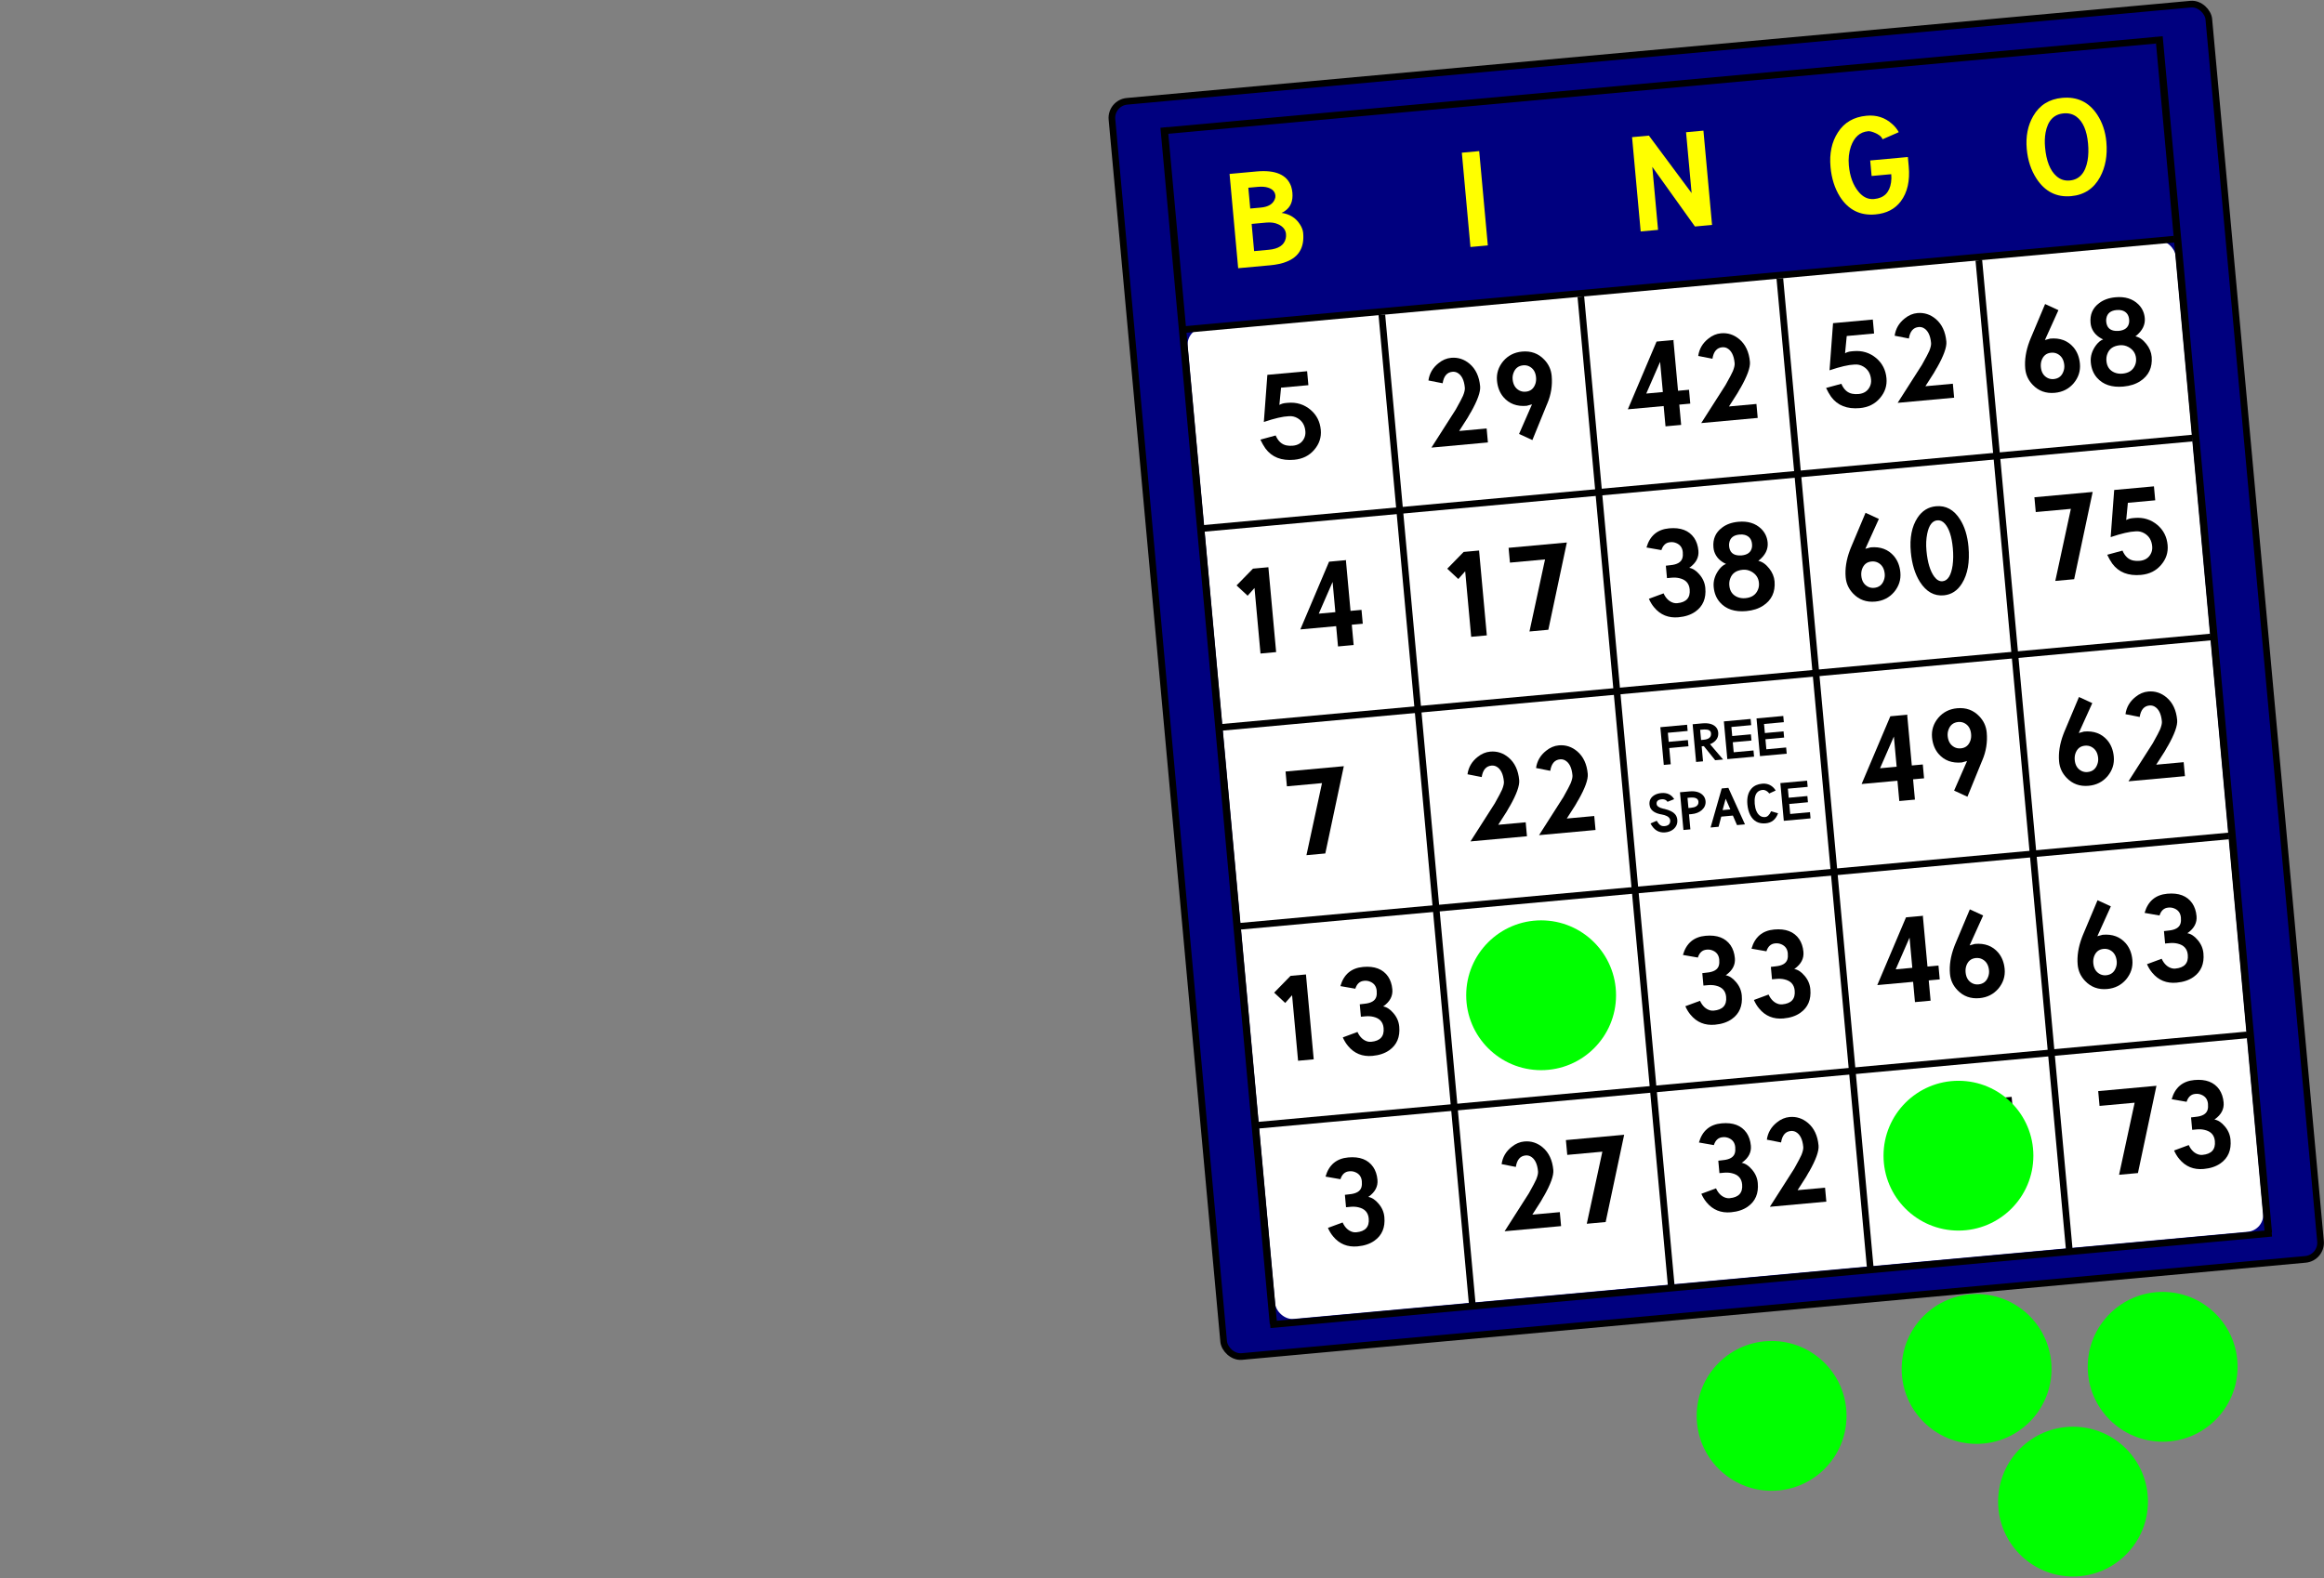 <?xml version="1.0"?><svg width="697.907" height="474.077" xmlns="http://www.w3.org/2000/svg">
 <rect width="100%" height="100%" fill="#808080" stroke="none"/>
 <title>Bingo Card</title>
 <g>
  <title>Layer 1</title>
  <g transform="matrix(0.996 -0.091 0.091 0.996 15.729 9.223)" id="g3846">
   <rect ry="5" rx="5" y="50.476" x="314.409" height="378.571" width="330.714" id="rect2858-7" stroke-dashoffset="0" stroke-miterlimit="4" stroke-linejoin="round" stroke-linecap="round" stroke-width="2" stroke="#000000" fill-rule="nonzero" fill="#00007f"/>
   <g id="g3014-4">
    <rect id="rect3012-0" width="297.936" height="298.946" x="330.821" y="120.275" rx="5.138" ry="5.156" stroke-width="2.059" fill-rule="nonzero" fill="#ffffff"/>
    <g id="g2839-9">
     <path id="path2818-48" d="m328.772,420.312l301.987,0l0,0" stroke-miterlimit="4" stroke-width="2.01" stroke="#000000" fill="none"/>
     <path id="path2818-1-8" d="m329.766,60.312l299.003,0l0,0" stroke-miterlimit="4" stroke-width="2" stroke="#000000" fill="none"/>
     <path id="path2818-4-2" d="m329.766,360.312l299.003,0l0,0" stroke-miterlimit="4" stroke-width="2" stroke="#000000" fill="none"/>
     <path id="path2818-9-4" d="m329.766,300.312l299.003,0l0,0" stroke-miterlimit="4" stroke-width="2" stroke="#000000" fill="none"/>
     <path id="path2818-8-5" d="m329.766,240.312l299.003,0l0,0" stroke-miterlimit="4" stroke-width="2" stroke="#000000" fill="none"/>
     <path id="path2818-2-5" d="m329.766,180.312l299.003,0l0,0" stroke-miterlimit="4" stroke-width="2" stroke="#000000" fill="none"/>
     <path id="path2818-5-1" d="m329.766,120.312l299.003,0l0,0" stroke-miterlimit="4" stroke-width="2" stroke="#000000" fill="none"/>
     <path id="path2818-7-71" d="m329.766,420.106l0,-360.802l0,0" stroke-miterlimit="4" stroke-width="2.197" stroke="#000000" fill="none"/>
     <path id="path2818-7-1-1" d="m389.766,420.295l0,-298.997l0,0" stroke-miterlimit="4" stroke-width="2" stroke="#000000" fill="none"/>
     <path id="path2818-7-5-5" d="m449.766,420.295l0,-298.997l0,0" stroke-miterlimit="4" stroke-width="2" stroke="#000000" fill="none"/>
     <path id="path2818-7-7-2" d="m509.766,420.295l0,-298.997l0,0" stroke-miterlimit="4" stroke-width="2" stroke="#000000" fill="none"/>
     <path id="path2818-7-14-7" d="m569.766,420.295l0,-298.997l0,0" stroke-miterlimit="4" stroke-width="2" stroke="#000000" fill="none"/>
     <path id="path2818-7-2-6" d="m629.766,420.106l0,-360.793l0,0" stroke-miterlimit="4" stroke-width="2.197" stroke="#000000" fill="none"/>
    </g>
   </g>
   <path id="path2890-1" d="m353.316,90.556l0,8.199l4.44,0c2.934,0 4.72,-0.973 5.36,-2.92c0.133,-0.426 0.2,-0.866 0.2,-1.32c-0,-1.28 -0.68,-2.32 -2.04,-3.12c-0.96,-0.56 -2.134,-0.84 -3.521,-0.84l-4.44,0l0,-0zm0,-10.92l0,6.281l3.201,0c2.213,0 3.679,-0.707 4.399,-2.12c0.186,-0.347 0.28,-0.693 0.28,-1.04c-0,-1.173 -0.653,-2.04 -1.959,-2.6c-0.8,-0.347 -1.814,-0.52 -3.041,-0.52l-2.839,0l-0.04,0zm-5.239,-4.64l8.119,0c5.734,0 9.054,1.813 9.961,5.439c0.133,0.614 0.2,1.24 0.2,1.88c-0,2.533 -0.933,4.307 -2.8,5.321c-0.32,0.186 -0.653,0.333 -1,0.439c2.4,0.56 4.133,1.88 5.199,3.96c0.48,0.907 0.72,1.787 0.72,2.64c-0,4.347 -1.947,7.066 -5.84,8.159c-1.387,0.4 -3.014,0.601 -4.88,0.601l-9.679,0l0,-28.44z" fill="#ffff00"/>
   <path id="path2887-4" d="m418.112,103.435l0,-28.44l5.239,0l0,28.44l-5.239,0z" fill="#ffff00"/>
   <path id="path2884-2" d="m469.439,103.435l0,-28.44l5.079,0l11.2,18.359l0,-18.359l5.24,0l0,28.44l-5.16,0l-11.121,-19l0,19l-5.239,0z" fill="#ffff00"/>
   <path id="path2881-3" d="m540.126,104.755c-4.613,0 -8,-2.093 -10.16,-6.281c-1.333,-2.64 -2,-5.68 -2,-9.12c0,-4.106 1.053,-7.493 3.159,-10.16c2.161,-2.799 5.174,-4.199 9.041,-4.199c2.987,0 5.453,1.053 7.4,3.159c0.747,0.774 1.334,1.654 1.76,2.64l-5.04,1.68c-0.24,-0.853 -1.04,-1.613 -2.4,-2.28c-0.693,-0.347 -1.267,-0.52 -1.72,-0.52c-2.454,0 -4.307,1.374 -5.56,4.121c-0.746,1.68 -1.119,3.533 -1.119,5.559c0,3.307 0.72,6.014 2.159,8.12c1.173,1.76 2.667,2.64 4.48,2.64c2.961,0 4.801,-1.507 5.52,-4.52c0.187,-0.773 0.281,-1.586 0.281,-2.44l-5.92,0l0,-4.68l11.36,0l0,2.841c0,4.347 -1.107,7.747 -3.32,10.2c-1.947,2.16 -4.587,3.24 -7.92,3.24z" fill="#ffff00"/>
   <path id="path2893-2" d="m605.613,89.354c0,-3.92 -0.92,-6.707 -2.76,-8.359c-1.013,-0.88 -2.253,-1.32 -3.719,-1.32c-2.96,0 -4.933,1.746 -5.92,5.239c-0.373,1.334 -0.559,2.814 -0.559,4.44c0,4.08 0.867,7.041 2.6,8.881c1.039,1.12 2.332,1.68 3.879,1.68c2.907,0 4.867,-1.84 5.88,-5.52c0.399,-1.493 0.599,-3.173 0.599,-5.04zm-18.479,0c0,-3.813 0.946,-7.052 2.839,-9.719c2.187,-3.093 5.24,-4.64 9.16,-4.64c4.534,0 7.867,1.987 10,5.959c1.333,2.48 1.999,5.28 1.999,8.4c0,4.054 -0.946,7.507 -2.839,10.36c-2.187,3.28 -5.24,4.921 -9.16,4.921c-4.4,0 -7.694,-2.054 -9.88,-6.161c-1.413,-2.666 -2.119,-5.706 -2.119,-9.12z" fill="#ffff00"/>
   <path id="path3593" d="m359.149,149.084c-1.752,-0.096 -4.284,0.252 -7.596,1.045l2.34,-14.004l11.988,0l0,4.212l-8.244,0l-0.972,5.112c0.576,-0.264 1.212,-0.397 1.908,-0.397c-0.216,0 -0,0 0.647,0c2.64,0 4.861,0.912 6.661,2.737c1.656,1.704 2.484,3.791 2.484,6.263c0,2.232 -0.828,4.152 -2.484,5.76c-1.656,1.633 -3.756,2.449 -6.301,2.449c-3.84,0 -6.6,-1.392 -8.279,-4.177c-0.456,-0.792 -0.876,-1.716 -1.26,-2.772l4.679,-0.827c0.576,1.775 1.573,2.867 2.988,3.276c0.552,0.168 1.176,0.252 1.872,0.252c1.56,0 2.724,-0.588 3.493,-1.764c0.431,-0.647 0.647,-1.391 0.647,-2.231c-0,-1.8 -0.66,-3.168 -1.98,-4.104c-0.768,-0.552 -1.631,-0.828 -2.592,-0.828z" fill="#000000"/>
   <path id="path3568" d="m344.223,199.528l-2.268,2.125l-3.025,-3.385l5.365,-4.571l4.644,0l0,25.596l-4.716,0l0,-19.764z" fill="#000000"/>
   <path id="path3570" d="m372.31,193.877l0,15.119l3.312,0l0,4.176l-3.312,0l0,6.12l-4.715,0l0,-6.12l-10.801,0l10.44,-19.475l0.36,0l4.715,0l0.109,0l-0.109,0.18zm-4.571,5.975l-5.004,9.109l5.004,0l0,-9.109z" fill="#000000"/>
   <path id="path3545" d="m366.06,255.268l-7.92,25.596l-5.688,0l6.624,-21.132l-10.583,0l0,-4.464l17.567,0z" fill="#000000"/>
   <path id="path3520" d="m344.331,322.355l-2.268,2.125l-3.025,-3.385l5.365,-4.571l4.644,0l0,25.596l-4.716,0l0,-19.764z" fill="#000000"/>
   <path id="path3522" d="m358.343,336.359l4.536,-1.224c0.576,1.608 1.5,2.652 2.772,3.132c0.336,0.12 0.684,0.18 1.044,0.18c2.736,0 4.104,-1.26 4.104,-3.78c-0,-1.824 -0.924,-3.036 -2.772,-3.636c-0.697,-0.24 -1.477,-0.359 -2.34,-0.359l-1.368,0l0,-3.744l1.368,-0.036c2.04,0 3.3,-0.588 3.779,-1.763c0.193,-0.48 0.289,-1.081 0.289,-1.801c0,-1.32 -0.564,-2.28 -1.693,-2.88c-0.527,-0.289 -1.103,-0.433 -1.727,-0.433l-0.109,0c-1.271,0 -2.208,0.708 -2.808,2.125l-4.391,-1.189c1.32,-3.408 3.756,-5.112 7.308,-5.112c3.456,0 5.855,1.176 7.199,3.529c0.624,1.128 0.936,2.448 0.936,3.959c-0,1.992 -1.02,3.588 -3.06,4.788c-0.048,0 -0.108,0.024 -0.18,0.073c1.08,0.288 2.052,1.056 2.916,2.304c0.912,1.272 1.368,2.664 1.368,4.176c-0,3.144 -1.212,5.412 -3.635,6.804c-1.416,0.816 -3.144,1.224 -5.184,1.224c-3.024,0 -5.364,-1.212 -7.02,-3.635c-0.552,-0.792 -0.995,-1.693 -1.332,-2.7l0,0z" fill="#000000"/>
   <path id="path3497" d="m348.691,392.931l4.536,-1.224c0.576,1.608 1.5,2.652 2.772,3.132c0.336,0.12 0.684,0.18 1.044,0.18c2.736,0 4.104,-1.26 4.104,-3.78c-0,-1.824 -0.924,-3.036 -2.772,-3.636c-0.697,-0.239 -1.477,-0.359 -2.34,-0.359l-1.368,0l0,-3.744l1.368,-0.036c2.04,0 3.3,-0.588 3.779,-1.763c0.193,-0.48 0.289,-1.081 0.289,-1.801c-0,-1.32 -0.564,-2.28 -1.693,-2.88c-0.527,-0.289 -1.103,-0.433 -1.727,-0.433l-0.109,0c-1.271,0 -2.208,0.708 -2.808,2.125l-4.391,-1.189c1.32,-3.408 3.756,-5.112 7.308,-5.112c3.456,0 5.855,1.176 7.199,3.529c0.624,1.128 0.936,2.448 0.936,3.959c-0,1.992 -1.02,3.588 -3.06,4.788c-0.048,0 -0.108,0.024 -0.18,0.073c1.08,0.288 2.052,1.056 2.916,2.304c0.912,1.272 1.368,2.664 1.368,4.176c-0,3.144 -1.212,5.412 -3.635,6.804c-1.416,0.816 -3.144,1.224 -5.184,1.224c-3.024,0 -5.364,-1.212 -7.02,-3.635c-0.552,-0.792 -0.995,-1.693 -1.332,-2.7l0,0z" fill="#000000"/>
   <path id="path3588" d="m406.077,143.433l-4.176,-1.224c0.48,-2.064 1.644,-3.696 3.491,-4.897c1.248,-0.839 2.556,-1.259 3.924,-1.259c2.064,0 3.852,0.768 5.364,2.304c1.68,1.728 2.52,4.068 2.52,7.02c0,1.655 -1.176,4.175 -3.528,7.56c0.096,-0.168 -0.264,0.335 -1.08,1.512l-2.881,3.708l8.28,0l0,4.212l-17.028,0l8.316,-10.728c1.368,-1.992 2.22,-3.3 2.555,-3.924c0.505,-0.984 0.757,-1.763 0.757,-2.339c0,-2.328 -0.624,-3.9 -1.872,-4.716c-0.432,-0.264 -0.9,-0.397 -1.404,-0.397c-1.632,0 -2.712,1.056 -3.24,3.168z" fill="#000000"/>
   <path id="path3590" d="m427.108,144.153c0,1.608 0.564,2.785 1.692,3.529c0.552,0.36 1.188,0.539 1.908,0.539c1.44,0 2.472,-0.708 3.096,-2.124c0.24,-0.576 0.36,-1.2 0.36,-1.872c0,-1.608 -0.588,-2.773 -1.764,-3.493c-0.528,-0.312 -1.104,-0.468 -1.728,-0.468c-1.488,0 -2.543,0.696 -3.167,2.089c-0.264,0.576 -0.397,1.176 -0.397,1.8zm5.112,8.029l-1.619,0.288c-2.952,0 -5.197,-1.08 -6.732,-3.24c-0.984,-1.416 -1.475,-3.109 -1.475,-5.077c0,-2.183 0.804,-4.079 2.411,-5.688c1.608,-1.56 3.576,-2.34 5.904,-2.34c2.664,0 4.788,0.996 6.372,2.988c1.2,1.488 1.8,3.179 1.8,5.076c0,2.904 -0.696,5.64 -2.087,8.208c-0.12,0.216 -0.204,0.372 -0.252,0.468l-5.184,10.009l-3.816,-2.196l4.679,-8.496z" fill="#000000"/>
   <path id="path3563" d="m407.678,200.284l-2.268,2.125l-3.025,-3.385l5.365,-4.571l4.644,0l0,25.596l-4.716,0l0,-19.764z" fill="#000000"/>
   <path id="path3565" d="m438.862,194.452l-7.92,25.596l-5.688,0l6.624,-21.132l-10.583,0l0,-4.464l17.567,0z" fill="#000000"/>
   <path id="path3540" d="m406.994,262.288l-4.176,-1.224c0.48,-2.064 1.644,-3.696 3.491,-4.897c1.248,-0.839 2.556,-1.259 3.924,-1.259c2.064,0 3.852,0.768 5.364,2.304c1.68,1.728 2.52,4.068 2.52,7.02c0,1.655 -1.176,4.175 -3.528,7.56c0.096,-0.168 -0.264,0.335 -1.08,1.512l-2.881,3.708l8.28,0l0,4.212l-17.028,0l8.316,-10.728c1.368,-1.992 2.22,-3.3 2.555,-3.924c0.505,-0.984 0.757,-1.763 0.757,-2.339c0,-2.328 -0.624,-3.901 -1.872,-4.716c-0.432,-0.264 -0.9,-0.397 -1.404,-0.397c-1.632,0 -2.712,1.056 -3.24,3.168z" fill="#000000"/>
   <path id="path3542" d="m427.666,262.288l-4.176,-1.224c0.48,-2.064 1.644,-3.696 3.491,-4.897c1.248,-0.839 2.556,-1.259 3.924,-1.259c2.064,0 3.852,0.768 5.364,2.304c1.68,1.728 2.52,4.068 2.52,7.02c0,1.655 -1.176,4.175 -3.528,7.56c0.096,-0.168 -0.264,0.335 -1.08,1.512l-2.881,3.708l8.28,0l0,4.212l-17.028,0l8.316,-10.728c1.368,-1.992 2.22,-3.3 2.555,-3.924c0.505,-0.984 0.757,-1.763 0.757,-2.339c0,-2.328 -0.624,-3.901 -1.872,-4.716c-0.432,-0.264 -0.9,-0.397 -1.404,-0.397c-1.632,0 -2.712,1.056 -3.24,3.168z" fill="#000000"/>
   <path id="path3515" d="m405.699,322.499l-4.176,-1.224c0.48,-2.064 1.644,-3.696 3.491,-4.897c1.248,-0.839 2.556,-1.259 3.924,-1.259c2.064,0 3.852,0.768 5.364,2.304c1.68,1.728 2.52,4.068 2.52,7.02c0,1.655 -1.176,4.175 -3.528,7.56c0.096,-0.168 -0.264,0.335 -1.08,1.512l-2.881,3.708l8.28,0l0,4.212l-17.028,0l8.316,-10.728c1.368,-1.992 2.22,-3.3 2.555,-3.924c0.505,-0.984 0.757,-1.763 0.757,-2.339c0,-2.328 -0.624,-3.9 -1.872,-4.716c-0.432,-0.264 -0.9,-0.397 -1.404,-0.397c-1.632,0 -2.712,1.056 -3.24,3.168z" fill="#000000"/>
   <path id="path3517" d="m430.006,338.123c1.848,0 3.156,-0.696 3.924,-2.087c0.36,-0.624 0.539,-1.332 0.539,-2.125c0,-1.512 -0.66,-2.711 -1.98,-3.599c-0.768,-0.504 -1.596,-0.756 -2.484,-0.756c-1.992,0 -3.336,0.78 -4.032,2.339c-0.288,0.601 -0.432,1.273 -0.432,2.016c0,1.704 0.708,2.929 2.124,3.673c0.697,0.36 1.477,0.539 2.34,0.539zm-3.456,-16.019c0,1.775 0.876,2.795 2.629,3.06c0.264,0.048 0.539,0.071 0.827,0.071c1.848,0 2.964,-0.72 3.349,-2.16c0.072,-0.288 0.108,-0.612 0.108,-0.971c0,-1.44 -0.636,-2.412 -1.908,-2.917c-0.456,-0.168 -0.984,-0.252 -1.584,-0.252c-1.775,0 -2.867,0.72 -3.275,2.16c-0.097,0.312 -0.145,0.648 -0.145,1.009l0,0zm3.42,-7.02c2.881,0 5.101,0.912 6.66,2.736c1.033,1.224 1.549,2.652 1.549,4.285c0,2.016 -1.044,3.72 -3.132,5.112c0,0 -0.06,0.036 -0.18,0.108c1.128,0.312 2.148,1.164 3.06,2.555c0.84,1.272 1.26,2.616 1.26,4.032c-0.048,3.193 -1.392,5.497 -4.032,6.913c-1.464,0.792 -3.204,1.188 -5.22,1.188c-3.48,0 -6.037,-1.116 -7.668,-3.348c-0.96,-1.32 -1.44,-2.904 -1.44,-4.753c0,-1.848 0.696,-3.54 2.089,-5.076c0.768,-0.816 1.512,-1.308 2.232,-1.475c-1.704,-0.984 -2.76,-2.305 -3.168,-3.961c-0.096,-0.408 -0.144,-0.84 -0.144,-1.295c0,-2.544 1.044,-4.453 3.132,-5.725c1.367,-0.864 3.035,-1.295 5.003,-1.295z" fill="#000000"/>
   <path id="path3492" d="m406.544,379.826l-4.176,-1.224c0.48,-2.064 1.644,-3.696 3.491,-4.897c1.248,-0.839 2.556,-1.259 3.924,-1.259c2.064,0 3.852,0.768 5.364,2.304c1.68,1.728 2.52,4.068 2.52,7.02c0,1.655 -1.176,4.175 -3.528,7.56c0.096,-0.168 -0.264,0.335 -1.08,1.512l-2.881,3.708l8.28,0l0,4.212l-17.028,0l8.316,-10.728c1.368,-1.992 2.22,-3.3 2.555,-3.924c0.505,-0.984 0.757,-1.763 0.757,-2.339c0,-2.328 -0.624,-3.9 -1.872,-4.716c-0.432,-0.264 -0.9,-0.397 -1.404,-0.397c-1.632,0 -2.712,1.056 -3.24,3.168z" fill="#000000"/>
   <path id="path3494" d="m439.815,373.167l-7.92,25.596l-5.688,0l6.624,-21.132l-10.583,0l0,-4.464l17.567,0z" fill="#000000"/>
   <path id="path3583" d="m476.253,136.99l0,15.119l3.312,0l0,4.176l-3.312,0l0,6.12l-4.715,0l0,-6.12l-10.801,0l10.44,-19.475l0.36,0l4.715,0l0.109,0l-0.109,0.18zm-4.571,5.975l-5.004,9.109l5.004,0l0,-9.109z" fill="#000000"/>
   <path id="path3585" d="m487.421,143.469l-4.176,-1.224c0.48,-2.064 1.644,-3.696 3.491,-4.897c1.248,-0.839 2.556,-1.259 3.924,-1.259c2.064,0 3.852,0.768 5.364,2.304c1.68,1.728 2.52,4.068 2.52,7.02c0,1.655 -1.176,4.175 -3.528,7.56c0.096,-0.168 -0.264,0.335 -1.08,1.512l-2.881,3.708l8.28,0l0,4.212l-17.028,0l8.316,-10.728c1.368,-1.992 2.22,-3.3 2.555,-3.924c0.505,-0.984 0.757,-1.763 0.757,-2.339c0,-2.328 -0.624,-3.901 -1.872,-4.716c-0.432,-0.264 -0.9,-0.397 -1.404,-0.397c-1.632,0 -2.712,1.056 -3.24,3.168z" fill="#000000"/>
   <path id="path3558" d="m461.853,213.532l4.536,-1.224c0.576,1.608 1.5,2.652 2.772,3.132c0.336,0.12 0.684,0.18 1.044,0.18c2.736,0 4.104,-1.26 4.104,-3.78c0,-1.824 -0.924,-3.036 -2.772,-3.636c-0.697,-0.239 -1.477,-0.359 -2.34,-0.359l-1.368,0l0,-3.744l1.368,-0.036c2.04,0 3.3,-0.588 3.779,-1.763c0.193,-0.48 0.289,-1.081 0.289,-1.801c0,-1.32 -0.564,-2.28 -1.693,-2.88c-0.527,-0.289 -1.103,-0.433 -1.727,-0.433l-0.109,0c-1.271,0 -2.208,0.708 -2.808,2.125l-4.391,-1.189c1.32,-3.408 3.756,-5.112 7.308,-5.112c3.456,0 5.855,1.176 7.199,3.529c0.624,1.128 0.936,2.448 0.936,3.959c0,1.992 -1.02,3.588 -3.06,4.788c-0.048,0 -0.108,0.024 -0.18,0.073c1.08,0.288 2.052,1.056 2.916,2.304c0.912,1.272 1.368,2.664 1.368,4.176c0,3.144 -1.212,5.412 -3.635,6.804c-1.416,0.816 -3.144,1.224 -5.184,1.224c-3.024,0 -5.364,-1.212 -7.02,-3.635c-0.552,-0.792 -0.995,-1.693 -1.332,-2.7l0,0z" fill="#000000"/>
   <path id="path3560" d="m490.733,215.98c1.848,0 3.156,-0.696 3.924,-2.087c0.36,-0.624 0.539,-1.332 0.539,-2.125c0,-1.512 -0.66,-2.711 -1.98,-3.599c-0.768,-0.504 -1.596,-0.756 -2.484,-0.756c-1.992,0 -3.336,0.78 -4.032,2.339c-0.288,0.601 -0.432,1.273 -0.432,2.016c0,1.704 0.708,2.929 2.124,3.673c0.697,0.36 1.477,0.539 2.34,0.539zm-3.456,-16.019c0,1.775 0.876,2.795 2.629,3.06c0.264,0.048 0.539,0.071 0.827,0.071c1.848,0 2.964,-0.72 3.349,-2.16c0.072,-0.288 0.108,-0.612 0.108,-0.971c0,-1.44 -0.636,-2.412 -1.908,-2.917c-0.456,-0.168 -0.984,-0.252 -1.584,-0.252c-1.775,0 -2.867,0.72 -3.275,2.16c-0.097,0.312 -0.145,0.648 -0.145,1.009zm3.42,-7.02c2.881,0 5.101,0.912 6.66,2.736c1.033,1.224 1.549,2.652 1.549,4.285c0,2.016 -1.044,3.72 -3.132,5.112c0,0 -0.06,0.036 -0.18,0.108c1.128,0.312 2.148,1.164 3.06,2.555c0.84,1.272 1.26,2.616 1.26,4.032c-0.048,3.193 -1.392,5.497 -4.032,6.913c-1.464,0.792 -3.204,1.188 -5.22,1.188c-3.48,0 -6.037,-1.116 -7.668,-3.348c-0.96,-1.32 -1.44,-2.904 -1.44,-4.753c0,-1.848 0.696,-3.54 2.089,-5.076c0.768,-0.816 1.512,-1.308 2.232,-1.475c-1.704,-0.984 -2.76,-2.305 -3.168,-3.961c-0.096,-0.408 -0.144,-0.84 -0.144,-1.295c0,-2.544 1.044,-4.453 3.132,-5.725c1.367,-0.864 3.035,-1.295 5.003,-1.295z" fill="#000000"/>
   <path id="path3510" d="m461.619,336.395l4.536,-1.224c0.576,1.608 1.5,2.652 2.772,3.132c0.336,0.12 0.684,0.18 1.044,0.18c2.736,0 4.104,-1.26 4.104,-3.78c0,-1.824 -0.924,-3.036 -2.772,-3.636c-0.697,-0.24 -1.477,-0.359 -2.34,-0.359l-1.368,0l0,-3.744l1.368,-0.036c2.04,0 3.3,-0.588 3.779,-1.763c0.193,-0.48 0.289,-1.081 0.289,-1.801c0,-1.32 -0.564,-2.28 -1.693,-2.88c-0.527,-0.289 -1.103,-0.433 -1.727,-0.433l-0.109,0c-1.271,0 -2.208,0.708 -2.808,2.125l-4.391,-1.189c1.32,-3.408 3.756,-5.112 7.308,-5.112c3.456,0 5.855,1.176 7.199,3.529c0.624,1.128 0.936,2.448 0.936,3.959c0,1.992 -1.02,3.588 -3.06,4.788c-0.048,0 -0.108,0.024 -0.18,0.072c1.08,0.288 2.052,1.056 2.916,2.304c0.912,1.272 1.368,2.664 1.368,4.176c0,3.144 -1.212,5.412 -3.635,6.804c-1.416,0.816 -3.144,1.224 -5.184,1.224c-3.024,0 -5.364,-1.212 -7.02,-3.635c-0.552,-0.792 -0.995,-1.693 -1.332,-2.7l0,-0z" fill="#000000"/>
   <path id="path3512" d="m482.291,336.395l4.536,-1.224c0.576,1.608 1.5,2.652 2.772,3.132c0.336,0.12 0.684,0.18 1.044,0.18c2.736,0 4.104,-1.26 4.104,-3.78c0,-1.824 -0.924,-3.036 -2.772,-3.636c-0.697,-0.24 -1.477,-0.359 -2.34,-0.359l-1.368,0l0,-3.744l1.368,-0.036c2.04,0 3.3,-0.588 3.779,-1.763c0.193,-0.48 0.289,-1.081 0.289,-1.801c0,-1.32 -0.564,-2.28 -1.693,-2.88c-0.527,-0.289 -1.103,-0.433 -1.727,-0.433l-0.109,0c-1.271,0 -2.208,0.708 -2.808,2.125l-4.391,-1.189c1.32,-3.408 3.756,-5.112 7.308,-5.112c3.456,0 5.855,1.176 7.199,3.529c0.624,1.128 0.936,2.448 0.936,3.959c0,1.992 -1.02,3.588 -3.06,4.788c-0.048,0 -0.108,0.024 -0.18,0.072c1.08,0.288 2.052,1.056 2.916,2.304c0.912,1.272 1.368,2.664 1.368,4.176c0,3.144 -1.212,5.412 -3.635,6.804c-1.416,0.816 -3.144,1.224 -5.184,1.224c-3.024,0 -5.364,-1.212 -7.02,-3.635c-0.552,-0.792 -0.995,-1.693 -1.332,-2.7l0,-0z" fill="#000000"/>
   <path id="path3487" d="m461.277,392.931l4.536,-1.224c0.576,1.608 1.5,2.652 2.772,3.132c0.336,0.12 0.684,0.18 1.044,0.18c2.736,0 4.104,-1.26 4.104,-3.78c0,-1.824 -0.924,-3.036 -2.772,-3.636c-0.697,-0.239 -1.477,-0.359 -2.34,-0.359l-1.368,0l0,-3.744l1.368,-0.036c2.04,0 3.3,-0.588 3.779,-1.763c0.193,-0.48 0.289,-1.081 0.289,-1.801c0,-1.32 -0.564,-2.28 -1.693,-2.88c-0.527,-0.289 -1.103,-0.433 -1.727,-0.433l-0.109,0c-1.271,0 -2.208,0.708 -2.808,2.125l-4.391,-1.189c1.32,-3.408 3.756,-5.112 7.308,-5.112c3.456,0 5.855,1.176 7.199,3.529c0.624,1.128 0.936,2.448 0.936,3.959c0,1.992 -1.02,3.588 -3.06,4.788c-0.048,0 -0.108,0.024 -0.18,0.073c1.08,0.288 2.052,1.056 2.916,2.304c0.912,1.272 1.368,2.664 1.368,4.176c0,3.144 -1.212,5.412 -3.635,6.804c-1.416,0.816 -3.144,1.224 -5.184,1.224c-3.024,0 -5.364,-1.212 -7.02,-3.635c-0.552,-0.792 -0.995,-1.693 -1.332,-2.7l0,0z" fill="#000000"/>
   <path id="path3489" d="m486.522,379.755l-4.176,-1.224c0.48,-2.064 1.644,-3.696 3.491,-4.897c1.248,-0.839 2.556,-1.259 3.924,-1.259c2.064,0 3.852,0.768 5.364,2.304c1.68,1.728 2.52,4.068 2.52,7.02c0,1.655 -1.176,4.175 -3.528,7.56c0.096,-0.168 -0.264,0.335 -1.08,1.512l-2.881,3.708l8.28,0l0,4.212l-17.028,0l8.316,-10.728c1.368,-1.992 2.22,-3.3 2.555,-3.924c0.505,-0.984 0.757,-1.763 0.757,-2.339c0,-2.328 -0.624,-3.9 -1.872,-4.716c-0.432,-0.264 -0.9,-0.397 -1.404,-0.397c-1.632,0 -2.712,1.056 -3.24,3.168z" fill="#000000"/>
   <path id="path3578" d="m529.709,149.084c-1.752,-0.096 -4.284,0.252 -7.596,1.045l2.34,-14.004l11.988,0l0,4.212l-8.244,0l-0.972,5.112c0.576,-0.264 1.212,-0.397 1.908,-0.397c-0.216,0 -0,0 0.647,0c2.64,0 4.861,0.912 6.661,2.737c1.656,1.704 2.484,3.791 2.484,6.263c0,2.232 -0.828,4.152 -2.484,5.76c-1.656,1.633 -3.756,2.449 -6.301,2.449c-3.84,0 -6.6,-1.392 -8.279,-4.177c-0.456,-0.792 -0.876,-1.716 -1.26,-2.772l4.679,-0.827c0.576,1.775 1.573,2.867 2.988,3.276c0.552,0.168 1.176,0.252 1.872,0.252c1.56,0 2.724,-0.588 3.493,-1.764c0.431,-0.647 0.647,-1.391 0.647,-2.231c0,-1.8 -0.66,-3.168 -1.98,-4.104c-0.768,-0.552 -1.631,-0.828 -2.592,-0.828z" fill="#000000"/>
   <path id="path3580" d="m546.709,142.785l-4.176,-1.224c0.48,-2.064 1.644,-3.696 3.491,-4.897c1.248,-0.839 2.556,-1.259 3.924,-1.259c2.064,0 3.852,0.768 5.363,2.304c1.68,1.728 2.52,4.068 2.52,7.02c0,1.655 -1.176,4.175 -3.528,7.56c0.096,-0.168 -0.264,0.335 -1.08,1.512l-2.881,3.708l8.28,0l0,4.212l-17.028,0l8.316,-10.728c1.368,-1.992 2.22,-3.3 2.555,-3.924c0.505,-0.984 0.757,-1.763 0.757,-2.339c0,-2.328 -0.624,-3.9 -1.872,-4.716c-0.432,-0.264 -0.9,-0.397 -1.404,-0.397c-1.632,0 -2.712,1.056 -3.24,3.168z" fill="#000000"/>
   <path id="path3553" d="m533.056,212.525c0,-1.608 -0.564,-2.784 -1.692,-3.528c-0.552,-0.36 -1.188,-0.541 -1.908,-0.541c-1.44,0 -2.472,0.708 -3.096,2.125c-0.24,0.576 -0.36,1.199 -0.36,1.871c0,1.608 0.588,2.773 1.764,3.493c0.528,0.312 1.104,0.468 1.728,0.468c1.488,0 2.543,-0.696 3.167,-2.089c0.264,-0.576 0.397,-1.176 0.397,-1.8zm-5.112,-8.028l1.619,-0.288c2.952,0 5.197,1.08 6.732,3.24c0.984,1.416 1.475,3.108 1.475,5.076c0,2.184 -0.804,4.08 -2.411,5.688c-1.608,1.56 -3.576,2.34 -5.904,2.34c-2.664,0 -4.788,-0.996 -6.372,-2.987c-1.2,-1.488 -1.8,-3.181 -1.8,-5.077c0,-2.568 0.672,-5.244 2.016,-8.028c-0.312,0.624 -0.204,0.408 0.323,-0.648l5.365,-10.08l3.816,2.196l-4.859,8.568z" fill="#000000"/>
   <path id="path3555" d="m541.452,206.693c0,-4.248 0.984,-7.608 2.952,-10.08c1.56,-1.945 3.504,-2.917 5.832,-2.917c3,0 5.28,1.536 6.84,4.609c1.176,2.28 1.764,5.076 1.764,8.388c0,4.608 -0.984,8.208 -2.952,10.8c-1.536,2.04 -3.456,3.06 -5.76,3.06c-2.904,0 -5.16,-1.56 -6.769,-4.68c-1.271,-2.495 -1.907,-5.555 -1.907,-9.179zm4.715,0c0,3.576 0.552,6.264 1.657,8.064c0.647,1.032 1.415,1.548 2.304,1.548c1.584,0 2.736,-1.488 3.456,-4.465c0.36,-1.559 0.539,-3.275 0.539,-5.147c0,-3.48 -0.576,-6.001 -1.728,-7.561c-0.6,-0.792 -1.32,-1.188 -2.16,-1.188c-1.512,0 -2.64,1.248 -3.384,3.744c-0.456,1.512 -0.684,3.18 -0.684,5.004z" fill="#000000"/>
   <path id="path3530" d="m535.918,255.448l0,15.119l3.312,0l0,4.176l-3.312,0l0,6.12l-4.715,0l0,-6.12l-10.801,0l10.44,-19.475l0.36,0l4.715,0l0.109,0l-0.109,0.18zm-4.571,5.975l-5.004,9.109l5.004,0l0,-9.109z" fill="#000000"/>
   <path id="path3532" d="m547.446,262.719c0,1.608 0.564,2.785 1.692,3.529c0.552,0.36 1.188,0.539 1.908,0.539c1.44,0 2.472,-0.708 3.096,-2.124c0.24,-0.576 0.36,-1.2 0.36,-1.872c0,-1.608 -0.588,-2.773 -1.764,-3.493c-0.528,-0.312 -1.104,-0.468 -1.728,-0.468c-1.488,0 -2.543,0.696 -3.167,2.089c-0.264,0.576 -0.397,1.176 -0.397,1.8zm5.112,8.029l-1.619,0.288c-2.952,0 -5.197,-1.08 -6.732,-3.24c-0.984,-1.417 -1.475,-3.109 -1.475,-5.077c0,-2.183 0.804,-4.079 2.411,-5.688c1.608,-1.56 3.576,-2.34 5.904,-2.34c2.664,0 4.788,0.996 6.372,2.988c1.2,1.488 1.8,3.179 1.8,5.076c0,2.904 -0.696,5.64 -2.087,8.208c-0.12,0.216 -0.204,0.372 -0.252,0.468l-5.184,10.009l-3.816,-2.196l4.679,-8.496z" fill="#000000"/>
   <path id="path3505" d="m535.107,316.019l0,15.119l3.312,0l0,4.176l-3.312,0l0,6.12l-4.715,0l0,-6.12l-10.801,0l10.44,-19.475l0.36,0l4.715,0l0.109,0l-0.109,0.18zm-4.571,5.975l-5.004,9.109l5.004,0l0,-9.109z" fill="#000000"/>
   <path id="path3507" d="m553.404,333.983c0,-1.608 -0.564,-2.784 -1.692,-3.528c-0.552,-0.36 -1.188,-0.541 -1.908,-0.541c-1.44,0 -2.472,0.708 -3.096,2.125c-0.24,0.576 -0.36,1.199 -0.36,1.871c0,1.608 0.588,2.773 1.764,3.493c0.528,0.312 1.104,0.468 1.728,0.468c1.487,0 2.543,-0.696 3.167,-2.089c0.264,-0.576 0.397,-1.176 0.397,-1.8zm-5.112,-8.028l1.619,-0.288c2.952,0 5.197,1.08 6.732,3.24c0.984,1.416 1.475,3.108 1.475,5.076c0,2.184 -0.804,4.08 -2.412,5.688c-1.608,1.56 -3.576,2.34 -5.904,2.34c-2.664,0 -4.788,-0.996 -6.372,-2.987c-1.2,-1.488 -1.8,-3.181 -1.8,-5.077c0,-2.568 0.672,-5.244 2.016,-8.028c-0.312,0.624 -0.204,0.408 0.323,-0.648l5.365,-10.08l3.816,2.196l-4.859,8.568z" fill="#000000"/>
   <path id="path3482" d="m529.312,385.37c-1.752,-0.096 -4.284,0.252 -7.596,1.045l2.34,-14.004l11.988,0l0,4.212l-8.244,0l-0.972,5.112c0.576,-0.264 1.212,-0.397 1.908,-0.397c-0.216,0 -0,0 0.647,0c2.64,0 4.861,0.912 6.661,2.737c1.656,1.704 2.484,3.791 2.484,6.263c0,2.232 -0.828,4.152 -2.484,5.76c-1.656,1.633 -3.756,2.449 -6.301,2.449c-3.84,0 -6.6,-1.392 -8.279,-4.177c-0.456,-0.792 -0.876,-1.716 -1.26,-2.772l4.679,-0.827c0.576,1.775 1.573,2.867 2.988,3.276c0.552,0.168 1.176,0.252 1.872,0.252c1.56,0 2.724,-0.588 3.492,-1.764c0.431,-0.647 0.647,-1.391 0.647,-2.231c0,-1.8 -0.66,-3.168 -1.98,-4.104c-0.768,-0.552 -1.632,-0.828 -2.592,-0.828z" fill="#000000"/>
   <path id="path3484" d="m549.984,385.37c-1.752,-0.096 -4.284,0.252 -7.596,1.045l2.34,-14.004l11.988,0l0,4.212l-8.244,0l-0.972,5.112c0.576,-0.264 1.212,-0.397 1.908,-0.397c-0.216,0 -0,0 0.647,0c2.64,0 4.861,0.912 6.661,2.737c1.656,1.704 2.484,3.791 2.484,6.263c0,2.232 -0.828,4.152 -2.484,5.76c-1.656,1.633 -3.756,2.449 -6.301,2.449c-3.84,0 -6.6,-1.392 -8.279,-4.177c-0.456,-0.792 -0.876,-1.716 -1.26,-2.772l4.679,-0.827c0.576,1.775 1.573,2.867 2.988,3.276c0.552,0.168 1.176,0.252 1.872,0.252c1.56,0 2.724,-0.588 3.493,-1.764c0.431,-0.647 0.647,-1.391 0.647,-2.231c0,-1.8 -0.66,-3.168 -1.98,-4.104c-0.768,-0.552 -1.631,-0.828 -2.592,-0.828z" fill="#000000"/>
   <path id="path3573" d="m592.451,154.988c0,-1.608 -0.564,-2.784 -1.692,-3.528c-0.552,-0.36 -1.188,-0.541 -1.908,-0.541c-1.44,0 -2.472,0.708 -3.096,2.125c-0.24,0.576 -0.36,1.199 -0.36,1.871c0,1.608 0.588,2.773 1.764,3.493c0.528,0.312 1.104,0.468 1.728,0.468c1.488,0 2.543,-0.696 3.167,-2.089c0.264,-0.576 0.397,-1.176 0.397,-1.8zm-5.112,-8.028l1.619,-0.288c2.952,0 5.196,1.08 6.732,3.24c0.984,1.416 1.475,3.108 1.475,5.076c0,2.184 -0.804,4.08 -2.411,5.688c-1.608,1.56 -3.576,2.34 -5.904,2.34c-2.664,0 -4.788,-0.996 -6.372,-2.987c-1.2,-1.488 -1.8,-3.181 -1.8,-5.077c0,-2.568 0.672,-5.244 2.016,-8.028c-0.312,0.624 -0.204,0.408 0.323,-0.648l5.365,-10.08l3.816,2.196l-4.859,8.568z" fill="#000000"/>
   <path id="path3575" d="m609.631,159.128c1.848,0 3.156,-0.696 3.924,-2.087c0.36,-0.624 0.539,-1.332 0.539,-2.125c0,-1.512 -0.66,-2.711 -1.98,-3.599c-0.768,-0.504 -1.596,-0.756 -2.484,-0.756c-1.992,0 -3.336,0.78 -4.032,2.339c-0.288,0.601 -0.432,1.273 -0.432,2.016c0,1.704 0.708,2.929 2.124,3.673c0.697,0.36 1.477,0.539 2.34,0.539zm-3.456,-16.019c0,1.775 0.876,2.795 2.629,3.06c0.264,0.048 0.539,0.071 0.827,0.071c1.848,0 2.964,-0.72 3.349,-2.16c0.072,-0.288 0.108,-0.612 0.108,-0.971c0,-1.44 -0.636,-2.412 -1.908,-2.917c-0.456,-0.168 -0.984,-0.252 -1.584,-0.252c-1.775,0 -2.867,0.72 -3.275,2.16c-0.097,0.312 -0.145,0.648 -0.145,1.009zm3.42,-7.02c2.881,0 5.101,0.912 6.66,2.736c1.033,1.224 1.549,2.652 1.549,4.285c0,2.016 -1.044,3.72 -3.132,5.112c0,0 -0.06,0.036 -0.18,0.108c1.128,0.312 2.148,1.164 3.06,2.555c0.84,1.272 1.26,2.616 1.26,4.032c-0.048,3.193 -1.392,5.497 -4.032,6.913c-1.464,0.792 -3.204,1.188 -5.22,1.188c-3.48,0 -6.037,-1.116 -7.668,-3.348c-0.96,-1.32 -1.44,-2.904 -1.44,-4.753c0,-1.848 0.696,-3.54 2.089,-5.076c0.768,-0.816 1.512,-1.308 2.232,-1.475c-1.704,-0.984 -2.76,-2.305 -3.168,-3.961c-0.096,-0.408 -0.144,-0.84 -0.144,-1.295c0,-2.544 1.044,-4.453 3.132,-5.725c1.367,-0.863 3.035,-1.295 5.003,-1.295z" fill="#000000"/>
   <path id="path3548" d="m597.473,193.696l-7.92,25.596l-5.688,0l6.624,-21.132l-10.583,0l0,-4.464l17.567,0z" fill="#000000"/>
   <path id="path3550" d="m609.217,206.656c-1.752,-0.096 -4.284,0.252 -7.596,1.045l2.34,-14.004l11.988,0l0,4.212l-8.244,0l-0.972,5.112c0.576,-0.264 1.212,-0.397 1.908,-0.397c-0.216,0 -0,0 0.647,0c2.64,0 4.861,0.912 6.661,2.737c1.656,1.704 2.484,3.791 2.484,6.263c0,2.232 -0.828,4.152 -2.484,5.76c-1.656,1.633 -3.756,2.449 -6.301,2.449c-3.84,0 -6.6,-1.392 -8.279,-4.177c-0.456,-0.792 -0.876,-1.716 -1.26,-2.772l4.679,-0.827c0.576,1.775 1.573,2.867 2.988,3.276c0.552,0.168 1.176,0.252 1.872,0.252c1.56,0 2.724,-0.588 3.493,-1.764c0.431,-0.647 0.647,-1.391 0.647,-2.231c0,-1.8 -0.66,-3.168 -1.98,-4.104c-0.768,-0.552 -1.631,-0.828 -2.592,-0.828z" fill="#000000"/>
   <path id="path3525" d="m591.839,273.448c0,-1.608 -0.564,-2.784 -1.692,-3.528c-0.552,-0.36 -1.188,-0.541 -1.908,-0.541c-1.44,0 -2.472,0.708 -3.096,2.125c-0.24,0.576 -0.36,1.199 -0.36,1.871c0,1.608 0.588,2.773 1.764,3.493c0.528,0.312 1.104,0.468 1.728,0.468c1.488,0 2.543,-0.696 3.167,-2.089c0.264,-0.576 0.397,-1.176 0.397,-1.8zm-5.112,-8.028l1.619,-0.288c2.952,0 5.197,1.08 6.732,3.24c0.984,1.416 1.475,3.108 1.475,5.076c0,2.184 -0.804,4.08 -2.411,5.688c-1.608,1.56 -3.576,2.34 -5.904,2.34c-2.664,0 -4.788,-0.996 -6.372,-2.987c-1.2,-1.488 -1.8,-3.181 -1.8,-5.077c0,-2.568 0.672,-5.244 2.016,-8.028c-0.312,0.624 -0.204,0.408 0.323,-0.648l5.365,-10.08l3.816,2.196l-4.859,8.568z" fill="#000000"/>
   <path id="path3527" d="m605.383,262.288l-4.176,-1.224c0.48,-2.064 1.643,-3.696 3.491,-4.897c1.248,-0.839 2.556,-1.259 3.924,-1.259c2.064,0 3.852,0.768 5.363,2.304c1.68,1.728 2.52,4.068 2.52,7.02c0,1.655 -1.176,4.175 -3.528,7.56c0.096,-0.168 -0.264,0.335 -1.08,1.512l-2.881,3.708l8.28,0l0,4.212l-17.028,0l8.316,-10.728c1.368,-1.992 2.22,-3.3 2.555,-3.924c0.505,-0.984 0.757,-1.763 0.757,-2.339c0,-2.328 -0.624,-3.901 -1.872,-4.716c-0.432,-0.264 -0.9,-0.397 -1.404,-0.397c-1.632,0 -2.712,1.056 -3.24,3.168z" fill="#000000"/>
   <path id="path3500" d="m591.839,334.739c0,-1.608 -0.564,-2.784 -1.692,-3.528c-0.552,-0.36 -1.188,-0.541 -1.908,-0.541c-1.44,0 -2.472,0.708 -3.096,2.125c-0.24,0.576 -0.36,1.199 -0.36,1.871c0,1.608 0.588,2.773 1.764,3.493c0.528,0.312 1.104,0.468 1.728,0.468c1.488,0 2.543,-0.696 3.167,-2.089c0.264,-0.576 0.397,-1.176 0.397,-1.8zm-5.112,-8.028l1.619,-0.288c2.952,0 5.197,1.08 6.732,3.24c0.984,1.416 1.475,3.108 1.475,5.076c0,2.184 -0.804,4.08 -2.411,5.688c-1.608,1.56 -3.576,2.34 -5.904,2.34c-2.664,0 -4.788,-0.996 -6.372,-2.987c-1.2,-1.488 -1.8,-3.181 -1.8,-5.077c0,-2.568 0.672,-5.244 2.016,-8.028c-0.312,0.624 -0.204,0.408 0.323,-0.648l5.365,-10.08l3.816,2.196l-4.859,8.568z" fill="#000000"/>
   <path id="path3502" d="m600.811,336.431l4.536,-1.224c0.576,1.608 1.5,2.652 2.772,3.132c0.336,0.12 0.684,0.18 1.044,0.18c2.736,0 4.104,-1.26 4.104,-3.78c0,-1.824 -0.924,-3.036 -2.772,-3.637c-0.697,-0.239 -1.477,-0.359 -2.34,-0.359l-1.368,0l0,-3.744l1.368,-0.036c2.04,0 3.3,-0.588 3.779,-1.763c0.193,-0.48 0.289,-1.081 0.289,-1.801c0,-1.32 -0.564,-2.28 -1.693,-2.88c-0.527,-0.289 -1.103,-0.433 -1.727,-0.433l-0.109,0c-1.272,0 -2.208,0.708 -2.808,2.125l-4.391,-1.189c1.32,-3.408 3.756,-5.112 7.308,-5.112c3.456,0 5.855,1.176 7.199,3.529c0.624,1.128 0.936,2.448 0.936,3.959c0,1.992 -1.02,3.588 -3.06,4.788c-0.048,0 -0.108,0.024 -0.18,0.073c1.08,0.288 2.052,1.056 2.916,2.304c0.912,1.272 1.368,2.664 1.368,4.176c0,3.144 -1.212,5.412 -3.635,6.804c-1.416,0.816 -3.144,1.224 -5.184,1.224c-3.024,0 -5.364,-1.212 -7.02,-3.635c-0.552,-0.792 -0.995,-1.693 -1.332,-2.7l0,0z" fill="#000000"/>
   <path id="path3477" d="m600.316,373.059l-7.92,25.596l-5.688,0l6.624,-21.132l-10.583,0l0,-4.464l17.567,0z" fill="#000000"/>
   <path id="path3479" d="m603.817,392.895l4.536,-1.224c0.576,1.608 1.5,2.652 2.772,3.132c0.336,0.12 0.684,0.18 1.044,0.18c2.736,0 4.104,-1.26 4.104,-3.78c0,-1.824 -0.924,-3.036 -2.772,-3.636c-0.697,-0.239 -1.477,-0.359 -2.34,-0.359l-1.368,0l0,-3.744l1.368,-0.036c2.04,0 3.3,-0.588 3.779,-1.763c0.193,-0.48 0.289,-1.081 0.289,-1.801c0,-1.32 -0.564,-2.28 -1.693,-2.88c-0.527,-0.289 -1.103,-0.433 -1.727,-0.433l-0.109,0c-1.271,0 -2.208,0.708 -2.808,2.125l-4.391,-1.189c1.32,-3.408 3.756,-5.112 7.308,-5.112c3.456,0 5.855,1.176 7.199,3.529c0.624,1.128 0.936,2.448 0.936,3.959c0,1.992 -1.02,3.588 -3.06,4.788c-0.048,0 -0.108,0.024 -0.18,0.073c1.08,0.288 2.052,1.056 2.916,2.304c0.912,1.272 1.368,2.664 1.368,4.176c0,3.144 -1.212,5.412 -3.635,6.804c-1.416,0.816 -3.144,1.224 -5.184,1.224c-3.024,0 -5.364,-1.212 -7.02,-3.635c-0.552,-0.792 -0.995,-1.693 -1.332,-2.7l0,-0z" fill="#000000"/>
   <path id="path3819" d="m461.771,252.25l8.064,0l0,1.872l-5.968,0l0,2.736l5.792,0l0,1.872l-5.792,0l0,4.896l-2.096,0l0,-11.376z" fill="#000000"/>
   <path id="path3821" d="m473.603,257.194l0.768,0c1.461,0 2.25,-0.491 2.368,-1.472c0.011,-0.096 0.016,-0.197 0.016,-0.304c0,-0.768 -0.608,-1.194 -1.824,-1.28c-0.171,-0.011 -0.358,-0.016 -0.56,-0.016l-0.768,0l0,3.072zm3.664,6.432l-3.008,-4.528c-0.085,0 -0.304,0 -0.656,0l0,4.528l-2.096,0l0,-11.376l2.096,0l0.768,0c1.888,0 3.216,0.48 3.984,1.44c0.384,0.48 0.576,1.056 0.576,1.728c0,1.173 -0.517,2.085 -1.552,2.736c-0.352,0.235 -0.757,0.411 -1.216,0.528l3.488,4.944l-2.384,0z" fill="#000000"/>
   <path id="path3823" d="m480.927,252.25l8.064,0l0,1.872l-5.968,0l0,2.736l5.632,0l0,1.872l-5.632,0l0,3.024l5.968,0l0,1.872l-8.064,0l0,-11.376z" fill="#000000"/>
   <path id="path3825" d="m490.771,252.25l8.064,0l0,1.872l-5.968,0l0,2.736l5.632,0l0,1.872l-5.632,0l0,3.024l5.968,0l0,1.872l-8.064,0l0,-11.376z" fill="#000000"/>
   <path id="path3827" d="m456.204,280.778l1.936,-0.64c0.373,0.8 0.747,1.312 1.12,1.536c0.299,0.192 0.667,0.288 1.104,0.288c0.907,0 1.477,-0.331 1.712,-0.992c0.064,-0.182 0.096,-0.374 0.096,-0.576c0,-0.725 -0.517,-1.301 -1.552,-1.728c-0.235,-0.096 -0.491,-0.181 -0.768,-0.256c-1.931,-0.501 -3.051,-1.371 -3.36,-2.608c-0.053,-0.224 -0.08,-0.453 -0.08,-0.688c0,-1.216 0.555,-2.106 1.664,-2.672c0.629,-0.309 1.349,-0.464 2.16,-0.464c1.76,0 2.997,0.725 3.712,2.176l-2.064,0.608c-0.32,-0.565 -0.821,-0.869 -1.504,-0.912c-0.053,0 -0.112,0 -0.176,0c-1.099,0 -1.648,0.421 -1.648,1.264c0,0.651 0.613,1.179 1.84,1.584c0.085,0.021 0.213,0.059 0.384,0.112c1.493,0.512 2.496,1.131 3.008,1.856c0.352,0.501 0.528,1.077 0.528,1.728c-0,1.173 -0.485,2.09 -1.456,2.752c-0.704,0.469 -1.536,0.704 -2.496,0.704c-1.941,0 -3.328,-1.024 -4.16,-3.072z" fill="#000000"/>
   <path id="path3829" d="m467.962,277.194l0.784,0c1.301,0 2.074,-0.389 2.32,-1.168c0.043,-0.139 0.064,-0.288 0.064,-0.448c0,-0.864 -0.64,-1.344 -1.92,-1.44c-0.149,-0.011 -0.304,-0.016 -0.464,-0.016l-0.784,0l-0,3.072zm-2.096,-4.944l2.096,0l0.784,0c1.675,0 2.928,0.448 3.76,1.344c0.512,0.565 0.768,1.227 0.768,1.984c0,1.045 -0.453,1.909 -1.36,2.592c-0.843,0.619 -1.899,0.928 -3.168,0.928l-0.784,0l0,4.528l-2.096,0l0,-11.376z" fill="#000000"/>
   <path id="path3831" d="m479.347,275.434l-1.232,3.312l2.336,0l-1.104,-3.312zm1.696,5.232l-3.504,0l-1.072,2.96l-2.416,0l4.4,-11.376l2,0l3.968,11.376l-2.4,0l-0.976,-2.96z" fill="#000000"/>
   <path id="path3833" d="m494.616,281.21c-0.832,1.781 -2.155,2.672 -3.968,2.672c-2.144,0 -3.611,-0.965 -4.4,-2.896c-0.373,-0.928 -0.56,-2.011 -0.56,-3.248c0,-2.059 0.555,-3.605 1.664,-4.64c0.832,-0.779 1.936,-1.168 3.312,-1.168c1.333,0 2.416,0.485 3.248,1.456c0.256,0.299 0.458,0.619 0.608,0.96l-2,0.704c-0.331,-0.544 -0.768,-0.923 -1.312,-1.136c-0.192,-0.075 -0.373,-0.112 -0.544,-0.112c-1.525,0 -2.421,0.923 -2.688,2.768c-0.053,0.363 -0.08,0.752 -0.08,1.168c-0,1.707 0.395,2.928 1.184,3.664c0.426,0.395 0.949,0.592 1.568,0.592c0.704,0 1.349,-0.523 1.936,-1.568l2.032,0.784z" fill="#000000"/>
   <path id="path3835" d="m496.13,272.25l8.064,0l0,1.872l-5.968,0l0,2.736l5.632,0l0,1.872l-5.632,0l0,3.024l5.968,0l0,1.872l-8.064,0l0,-11.376z" fill="#000000"/>
  </g>
  <path d="m610.63,347.156c0,12.426 -10.074,22.5 -22.5,22.5c-12.426,0 -22.5,-10.074 -22.5,-22.5c0,-12.426 10.074,-22.5 22.5,-22.5c12.426,0 22.5,10.074 22.5,22.5z" id="path4191" stroke-width="2" fill-rule="nonzero" fill="#00ff00"/>
  <path d="m616.08,411.225c0,12.426 -10.074,22.5 -22.5,22.5c-12.426,0 -22.5,-10.074 -22.5,-22.5c0,-12.426 10.074,-22.5 22.5,-22.5c12.426,0 22.5,10.074 22.5,22.5z" id="path4191-3-8-9-3" stroke-width="2" fill-rule="nonzero" fill="#00ff00"/>
  <path d="m645.038,451.074c0,12.426 -10.074,22.5 -22.5,22.5c-12.426,0 -22.5,-10.074 -22.5,-22.5c0,-12.426 10.074,-22.5 22.5,-22.5c12.426,0 22.5,10.074 22.5,22.5z" id="path4191-3-8-9-4" stroke-width="2" fill-rule="nonzero" fill="#00ff00"/>
  <path d="m485.305,298.968c0,12.426 -10.074,22.5 -22.5,22.5c-12.426,0 -22.5,-10.074 -22.5,-22.5c0,-12.426 10.074,-22.5 22.5,-22.5c12.426,0 22.5,10.074 22.5,22.5z" id="path4191-3-8-9-0" stroke-width="2" fill-rule="nonzero" fill="#00ff00"/>
  <path d="m554.522,425.32c0,12.426 -10.074,22.5 -22.5,22.5c-12.426,0 -22.5,-10.074 -22.5,-22.5c0,-12.426 10.074,-22.5 22.5,-22.5c12.426,0 22.5,10.074 22.5,22.5z" id="path4191-3-8-9-1" stroke-width="2" fill-rule="nonzero" fill="#00ff00"/>
  <path d="m671.953,410.577c0,12.426 -10.074,22.5 -22.5,22.5c-12.426,0 -22.5,-10.074 -22.5,-22.5c0,-12.426 10.074,-22.5 22.5,-22.5c12.426,0 22.5,10.074 22.5,22.5z" id="path4191-3-8-9-7" stroke-width="2" fill-rule="nonzero" fill="#00ff00"/>
 </g>
</svg>